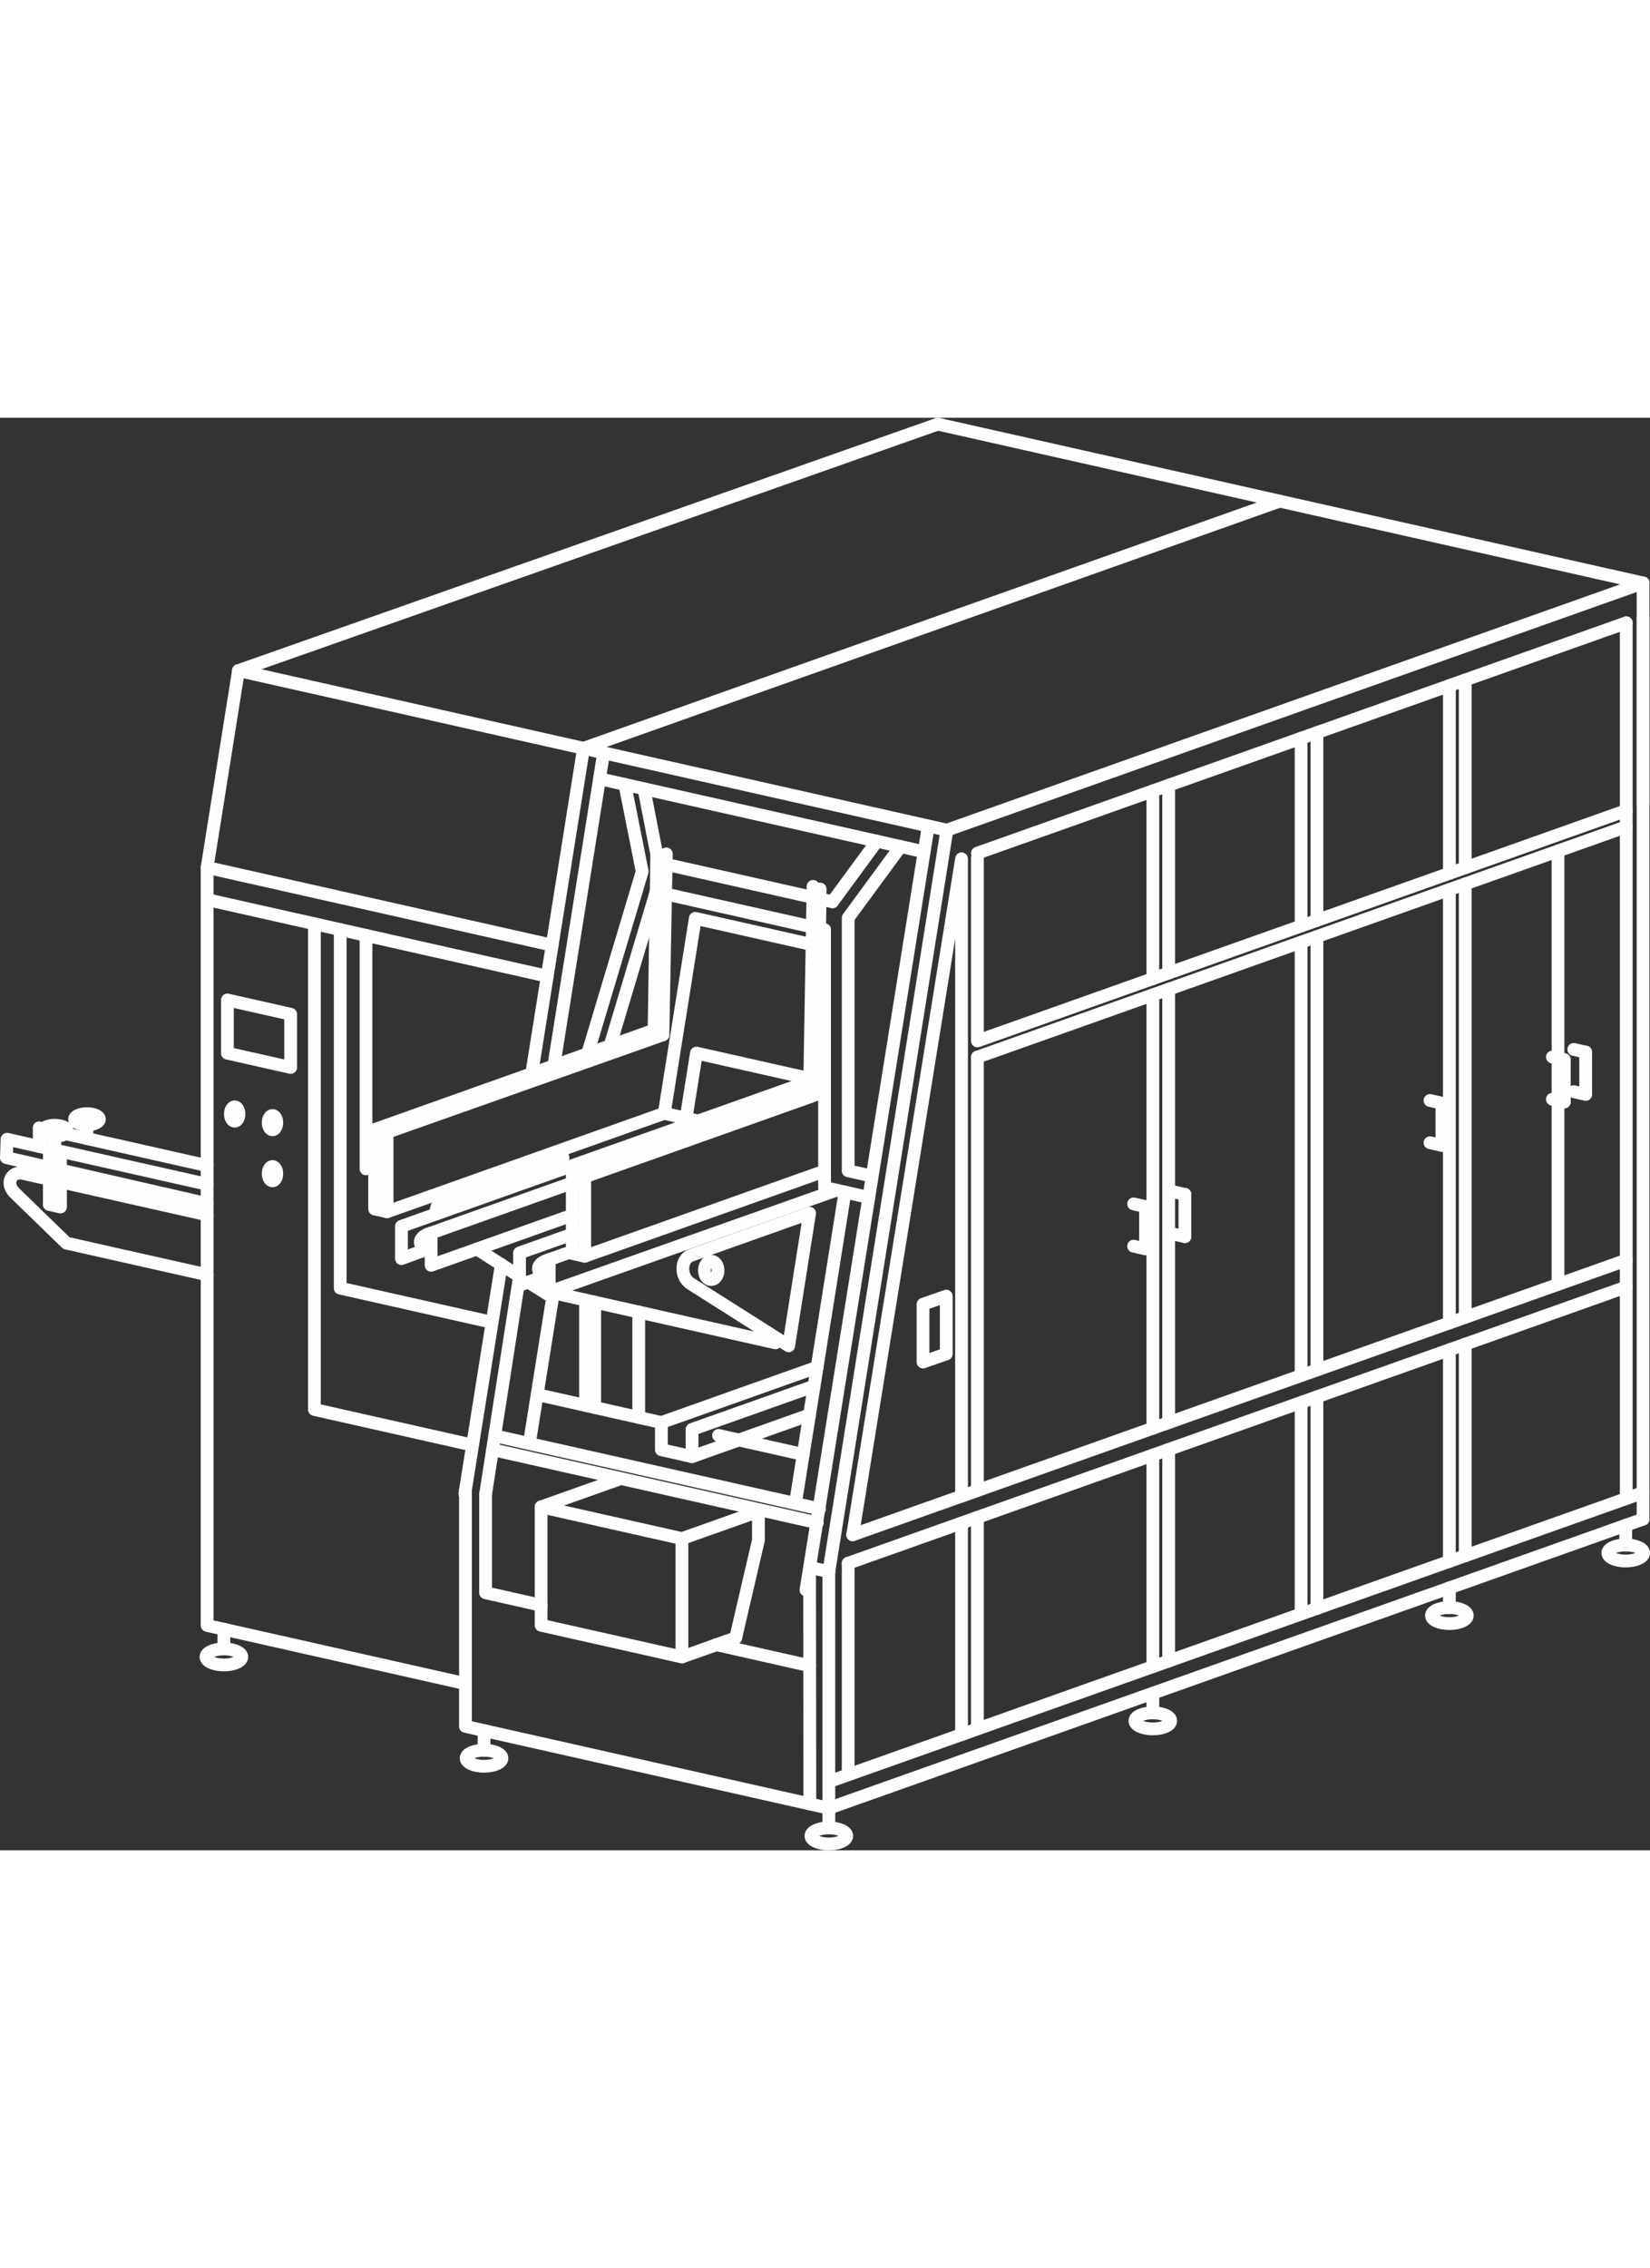<?xml version="1.0" encoding="UTF-8"?>
<!DOCTYPE svg PUBLIC "-//W3C//DTD SVG 1.1//EN" "http://www.w3.org/Graphics/SVG/1.1/DTD/svg11.dtd">
<!-- Creator: CorelDRAW 2020 (64-Bit) -->
<svg xmlns="http://www.w3.org/2000/svg" xml:space="preserve" width="131px" height="180px" version="1.1" style="shape-rendering:geometricPrecision; text-rendering:geometricPrecision; image-rendering:optimizeQuality; fill-rule:evenodd; clip-rule:evenodd"
viewBox="0 0 1356.26 1177.08"
 xmlns:xlink="http://www.w3.org/1999/xlink"
 xmlns:xodm="http://www.corel.com/coreldraw/odm/2003">
 <rect x="0" y="0" width="1356.26" height="1177.08" fill="#333333" stroke="none"/>
 <defs>
  <style type="text/css">
   <![CDATA[
    .str0 {stroke:#FEFEFE;stroke-width:10.5;stroke-linecap:round;stroke-linejoin:round;stroke-miterlimit:22.926}
    .fil0 {fill:none}
   ]]>
  </style>
 </defs>
 <g id="Слой_x0020_1">
  <g id="_2092537932800">
   <line class="fil0 str0" x1="681.29" y1="1142.49" x2="1350.55" y2= "904.96" />
   <line class="fil0 str0" x1="681.28" y1="1120.69" x2="1350.55" y2= "883.16" />
   <line class="fil0 str0" x1="681.29" y1="1142.49" x2="681.28" y2= "948.12" />
   <path class="fil0 str0" d="M803.4 525.34l533.34 -189.29m13.82 -200.3l0 769.2"/>
   <line class="fil0 str0" x1="697.18" y1="941.2" x2="1336.73" y2= "714.22" />
   <line class="fil0 str0" x1="790.38" y1="1081.97" x2="790.38" y2= "908.12" />
   <line class="fil0 str0" x1="803.4" y1="1072.89" x2="803.4" y2= "903.5" />
   <line class="fil0 str0" x1="947.6" y1="1026.17" x2="947.6" y2= "852.32" />
   <line class="fil0 str0" x1="960.62" y1="847.7" x2="960.62" y2= "1021.55" />
   <line class="fil0 str0" x1="1069.48" y1="809.07" x2="1069.48" y2= "982.92" />
   <line class="fil0 str0" x1="1082.49" y1="804.45" x2="1082.49" y2= "978.3" />
   <line class="fil0 str0" x1="1191.35" y1="765.81" x2="1191.35" y2= "939.66" />
   <line class="fil0 str0" x1="1204.37" y1="761.2" x2="1204.37" y2= "935.04" />
   <line class="fil0 str0" x1="700.9" y1="917.83" x2="1336.73" y2= "692.17" />
   <line class="fil0 str0" x1="681.5" y1="946.77" x2="778.33" y2= "338.85" />
   <polyline class="fil0 str0" points="681.29,1142.49 665.68,1138.98 665.46,944.57 681.28,948.12 "/>
   <line class="fil0 str0" x1="762.81" y1="336.75" x2="662.49" y2= "963.13" />
   <polyline class="fil0 str0" points="700.9,917.83 790.38,362.38 790.38,886.08 "/>
   <line class="fil0 str0" x1="803.4" y1="525.34" x2="803.4" y2= "881.46" />
   <line class="fil0 str0" x1="947.6" y1="474.16" x2="947.6" y2= "830.27" />
   <line class="fil0 str0" x1="960.62" y1="469.54" x2="960.62" y2= "825.65" />
   <line class="fil0 str0" x1="1069.48" y1="430.91" x2="1069.48" y2= "787.02" />
   <line class="fil0 str0" x1="1082.49" y1="426.29" x2="1082.49" y2= "782.4" />
   <line class="fil0 str0" x1="1191.35" y1="387.65" x2="1191.35" y2= "743.76" />
   <line class="fil0 str0" x1="1204.37" y1="383.03" x2="1204.37" y2= "739.15" />
   <polyline class="fil0 str0" points="803.4,361.66 803.4,512.05 1336.73,322.76 "/>
   <line class="fil0 str0" x1="947.6" y1="306.58" x2="947.6" y2= "460.87" />
   <line class="fil0 str0" x1="960.62" y1="301.96" x2="960.62" y2= "456.25" />
   <line class="fil0 str0" x1="1069.48" y1="263.33" x2="1069.48" y2= "417.61" />
   <line class="fil0 str0" x1="1082.5" y1="258.71" x2="1082.5" y2= "412.99" />
   <line class="fil0 str0" x1="1191.36" y1="220.07" x2="1191.36" y2= "374.36" />
   <line class="fil0 str0" x1="1204.37" y1="215.45" x2="1204.37" y2= "369.74" />
   <line class="fil0 str0" x1="1350.56" y1="163.57" x2="1350.56" y2= "317.85" />
   <line class="fil0 str0" x1="803.4" y1="357.76" x2="1336.73" y2= "168.48" />
   <polyline class="fil0 str0" points="382.6,880.89 382.6,1075.25 665.68,1138.98 "/>
   <polyline class="fil0 str0" points="444.79,992.16 444.79,894.89 560.53,920.94 560.53,1018.21 444.79,992.16 "/>
   <polyline class="fil0 str0" points="399.13,884.61 399.13,965.44 444.79,975.72 "/>
   <line class="fil0 str0" x1="588.56" y1="1008.08" x2="665.46" y2= "1025.39" />
   <line class="fil0 str0" x1="560.53" y1="1018.21" x2="604.72" y2= "1002.53" />
   <polyline class="fil0 str0" points="560.53,920.94 623.4,898.63 623.4,922.26 604.72,1002.53 "/>
   <line class="fil0 str0" x1="671.83" y1="907.94" x2="404.98" y2= "847.87" />
   <line class="fil0 str0" x1="673.64" y1="896.56" x2="406.8" y2= "836.49" />
   <path class="fil0 str0" d="M382.12 883.89l29.98 -188.2m25.51 -160.17l42.04 -263.92"/>
   <path class="fil0 str0" d="M399.13 884.61l27.94 -179.43m28.19 -172.91l40.84 -256.42"/>
   <line class="fil0 str0" x1="697.18" y1="941.2" x2="697.18" y2= "1110.96" />
   <line class="fil0 str0" x1="778.33" y1="338.85" x2="1350.55" y2= "135.76" />
   <line class="fil0 str0" x1="196.02" y1="207.76" x2="778.33" y2= "338.85" />
   <polyline class="fil0 str0" points="382.6,1040.14 170.25,992.33 170.25,369.52 196.02,207.76 "/>
   <line class="fil0 str0" x1="492.8" y1="296.6" x2="759.61" y2= "356.67" />
   <line class="fil0 str0" x1="170.25" y1="369.52" x2="453.88" y2= "433.37" />
   <line class="fil0 str0" x1="170.25" y1="395.93" x2="449.82" y2= "458.87" />
   <polyline class="fil0 str0" points="382.6,842.83 258.44,814.88 258.44,415.78 "/>
   <polyline class="fil0 str0" points="1350.55,135.76 770.83,5.25 196.02,207.76 "/>
   <line class="fil0 str0" x1="479.65" y1="271.61" x2="1051.88" y2= "68.52" />
   <polyline class="fil0 str0" points="714.13,622.55 697.18,618.73 697.18,410.93 740.24,352.31 "/>
   <path class="fil0 str0" d="M714.13 640.65l-36.36 -8.19 0 -211.78m6.48 -22.95l36.58 -49.8"/>
   <path class="fil0 str0" d="M501.43 515.99l37.89 -126.47m1.86 -23.99l-11.88 -60.71"/>
   <polyline class="fil0 str0" points="483.08,522.34 527.88,372.81 513.61,301.29 "/>
   <line class="fil0 str0" x1="541.19" y1="365.53" x2="684.25" y2= "397.74" />
   <line class="fil0 str0" x1="539.32" y1="389.52" x2="677.77" y2= "420.69" />
   <polyline class="fil0 str0" points="186.92,522.11 186.92,478.4 238.92,490.11 238.92,533.82 186.92,522.11 "/>
   <path class="fil0 str0" d="M192.9 566.19c1.95,0 3.54,2.64 3.54,5.9 0,3.26 -1.59,5.9 -3.54,5.9 -1.95,0 -3.54,-2.64 -3.54,-5.9 0,-3.26 1.59,-5.9 3.54,-5.9"/>
   <path class="fil0 str0" d="M223.99 573.28c1.95,0 3.54,2.64 3.54,5.9 0,3.26 -1.59,5.9 -3.54,5.9 -1.95,0 -3.54,-2.64 -3.54,-5.9 0,-3.26 1.59,-5.9 3.54,-5.9"/>
   <path class="fil0 str0" d="M223.99 615.21c1.95,0 3.54,2.64 3.54,5.9 0,3.26 -1.59,5.9 -3.54,5.9 -1.95,0 -3.54,-2.64 -3.54,-5.9 0,-3.26 1.59,-5.9 3.54,-5.9"/>
   <line class="fil0 str0" x1="1336.73" y1="168.48" x2="1336.73" y2= "888.06" />
   <line class="fil0 str0" x1="681.29" y1="1142.49" x2="681.29" y2= "1158.65" />
   <path class="fil0 str0" d="M681.29 1158.65c8.13,0 14.72,2.95 14.72,6.59 0,3.64 -6.59,6.59 -14.72,6.59 -8.13,0 -14.72,-2.95 -14.72,-6.59 0,-3.64 6.59,-6.59 14.72,-6.59"/>
   <line class="fil0 str0" x1="947.6" y1="1047.97" x2="947.6" y2= "1064.12" />
   <path class="fil0 str0" d="M947.6 1064.12c8.13,0 14.72,2.95 14.72,6.59 0,3.64 -6.59,6.59 -14.72,6.59 -8.13,0 -14.72,-2.95 -14.72,-6.59 0,-3.64 6.59,-6.59 14.72,-6.59"/>
   <line class="fil0 str0" x1="1191.35" y1="961.46" x2="1191.35" y2= "977.61" />
   <path class="fil0 str0" d="M1191.35 977.61c8.13,0 14.72,2.95 14.72,6.59 0,3.64 -6.59,6.59 -14.72,6.59 -8.13,0 -14.72,-2.95 -14.72,-6.59 0,-3.64 6.59,-6.59 14.72,-6.59"/>
   <line class="fil0 str0" x1="1336.29" y1="910.02" x2="1336.29" y2= "926.18" />
   <path class="fil0 str0" d="M1336.29 926.18c8.13,0 14.72,2.95 14.72,6.59 0,3.64 -6.59,6.59 -14.72,6.59 -8.13,0 -14.72,-2.95 -14.72,-6.59 0,-3.64 6.59,-6.59 14.72,-6.59"/>
   <line class="fil0 str0" x1="444.79" y1="894.89" x2="507.67" y2= "872.58" />
   <path class="fil0 str0" d="M170.25 654.94l-151.98 -34.21c-7.75,-1.74 -15.5,7.88 -5.14,17.21l41.46 40.22 115.66 26.04"/>
   <polyline class="fil0 str0" points="170.25,645.72 5.25,607.93 5.77,592.8 170.25,629.83 "/>
   <polyline class="fil0 str0" points="32.3,598.77 32.2,583.42 170.25,614.5 "/>
   <line class="fil0 str0" x1="40.57" y1="646.41" x2="40.57" y2= "605.08" />
   <polyline class="fil0 str0" points="40.57,646.41 49.73,648.48 49.73,607.14 "/>
   <line class="fil0 str0" x1="397.87" y1="1078.69" x2="397.87" y2= "1094.84" />
   <path class="fil0 str0" d="M397.87 1094.84c8.13,0 14.72,2.95 14.72,6.59 0,3.64 -6.59,6.59 -14.72,6.59 -8.13,0 -14.72,-2.95 -14.72,-6.59 0,-3.64 6.59,-6.59 14.72,-6.59"/>
   <line class="fil0 str0" x1="184.03" y1="995.43" x2="184.03" y2= "1011.59" />
   <path class="fil0 str0" d="M184.03 1011.59c8.13,0 14.72,2.95 14.72,6.59 0,3.64 -6.59,6.59 -14.72,6.59 -8.13,0 -14.72,-2.95 -14.72,-6.59 0,-3.64 6.59,-6.59 14.72,-6.59"/>
   <line class="fil0 str0" x1="45.03" y1="601.64" x2="45.03" y2= "590.46" />
   <path class="fil0 str0" d="M45.03 590.46c5.63,0 10.19,-2.04 10.19,-4.56 0,-2.52 -4.56,-4.56 -10.19,-4.56 -5.63,0 -10.19,2.04 -10.19,4.56 0,2.52 4.56,4.56 10.19,4.56"/>
   <line class="fil0 str0" x1="71.49" y1="592.11" x2="71.49" y2= "580.93" />
   <path class="fil0 str0" d="M71.49 580.93c5.63,0 10.19,-2.04 10.19,-4.56 0,-2.52 -4.56,-4.56 -10.19,-4.56 -5.63,0 -10.19,2.04 -10.19,4.56 0,2.52 4.56,4.56 10.19,4.56"/>
   <polyline class="fil0 str0" points="677.77,618.93 480.62,688.96 480.62,623.73 672.01,555.77 "/>
   <line class="fil0 str0" x1="665.46" y1="551.79" x2="668.32" y2= "385.06" />
   <polyline class="fil0 str0" points="480.62,688.96 470.38,686.66 470.38,621.43 665.46,551.79 "/>
   <polyline class="fil0 str0" points="546.01,571.53 318.18,652.4 318.18,587.16 544.93,507.01 "/>
   <polyline class="fil0 str0" points="318.18,652.4 307.94,650.09 307.94,584.86 537.63,503.15 "/>
   <path class="fil0 str0" d="M648.27 762.55l17.2 -108.93 -97.37 34.56c-8.45,3 -9.39,16.82 -0.91,22.99l81.08 51.38"/>
   <path class="fil0 str0" d="M354.36 669.86c-13.65,3.75 -9.27,12.94 -2.25,12.97l-22.12 8.07 -0 -26.53 331 -117.47"/>
   <polyline class="fil0 str0" points="471.93,654.67 354.37,696.39 354.36,669.86 481.31,624.81 "/>
   <path class="fil0 str0" d="M451.44 691.71c-13.65,3.75 -9.27,12.94 -2.25,12.97l-22.12 8.07 -0 -26.53 45.59 -16.18"/>
   <polyline class="fil0 str0" points="687.56,634.67 451.44,718.24 451.44,691.71 470.38,684.99 "/>
   <path class="fil0 str0" d="M392.07 683.01l33.85 21.77m8.33 5.36l15.85 10.01m11.3 -102.41l1.41 -9.73 -97.37 34.56c-5.09,1.81 -7.6,6.03 -6.81,11.65"/>
   <line class="fil0 str0" x1="637.41" y1="760.11" x2="451.44" y2= "718.24" />
   <line class="fil0 str0" x1="694.56" y1="636.25" x2="653.81" y2= "892.09" />
   <line class="fil0 str0" x1="435.11" y1="842.86" x2="454.84" y2= "719.01" />
   <polyline class="fil0 str0" points="671.64,780.15 543.64,825.58 543.64,847.93 568.83,853.61 568.83,831.25 669.17,795.64 "/>
   <line class="fil0 str0" x1="568.83" y1="853.61" x2="665.46" y2= "819.31" />
   <line class="fil0 str0" x1="660.22" y1="851.82" x2="590.64" y2= "836.16" />
   <line class="fil0 str0" x1="543.64" y1="825.58" x2="441.52" y2= "802.59" />
   <g>
    <line class="fil0 str0" x1="941.59" y1="648.16" x2="941.59" y2= "682.87" />
    <line class="fil0 str0" x1="931.79" y1="645.95" x2="941.59" y2= "648.16" />
    <line class="fil0 str0" x1="931.79" y1="680.67" x2="941.59" y2= "682.87" />
   </g>
   <g>
    <line class="fil0 str0" x1="973.98" y1="638.13" x2="973.98" y2= "672.85" />
    <line class="fil0 str0" x1="964.18" y1="635.93" x2="973.98" y2= "638.13" />
    <line class="fil0 str0" x1="964.18" y1="670.64" x2="973.98" y2= "672.85" />
   </g>
   <g>
    <line class="fil0 str0" x1="1185.21" y1="563.16" x2="1185.21" y2= "597.88" />
    <line class="fil0 str0" x1="1175.42" y1="560.96" x2="1185.21" y2= "563.16" />
    <line class="fil0 str0" x1="1175.42" y1="595.67" x2="1185.21" y2= "597.88" />
   </g>
   <g>
    <line class="fil0 str0" x1="1285.82" y1="527.46" x2="1285.82" y2= "562.17" />
    <line class="fil0 str0" x1="1276.03" y1="525.25" x2="1285.82" y2= "527.46" />
    <line class="fil0 str0" x1="1276.03" y1="559.96" x2="1285.82" y2= "562.17" />
   </g>
   <g>
    <line class="fil0 str0" x1="1303.39" y1="521.22" x2="1303.39" y2= "555.94" />
    <line class="fil0 str0" x1="1293.59" y1="519.02" x2="1303.39" y2= "521.22" />
    <line class="fil0 str0" x1="1293.59" y1="553.73" x2="1303.39" y2= "555.94" />
   </g>
   <line class="fil0 str0" x1="1280.65" y1="355.96" x2="1280.65" y2= "712.08" />
   <line class="fil0 str0" x1="672.01" y1="555.77" x2="674.14" y2= "387.22" />
   <line class="fil0 str0" x1="537.63" y1="503.15" x2="539.88" y2= "356.62" />
   <line class="fil0 str0" x1="544.93" y1="507.01" x2="547.7" y2= "358.33" />
   <polyline class="fil0 str0" points="573.9,577.81 546.01,571.53 571.53,411.3 665.47,432.45 "/>
   <polyline class="fil0 str0" points="563.93,575.57 572.46,522.03 665.47,542.96 "/>
   <ellipse class="fil0 str0" cx="584.61" cy="700.6" rx="5.59" ry="7.55"/>
   <polyline class="fil0 str0" points="777.81,769.2 777.81,721.71 758.7,728.39 758.7,775.87 777.81,769.2 "/>
   <line class="fil0 str0" x1="481.31" y1="724.97" x2="481.31" y2= "811.55" />
   <line class="fil0 str0" x1="488.84" y1="726.66" x2="488.84" y2= "813.24" />
   <line class="fil0 str0" x1="525.04" y1="734.81" x2="525.04" y2= "821.39" />
   <polyline class="fil0 str0" points="403.8,743.11 279.64,715.16 279.64,420.55 "/>
   <line class="fil0 str0" x1="300.84" y1="617.13" x2="300.84" y2= "425.33" />
  </g>
 </g>
</svg>
